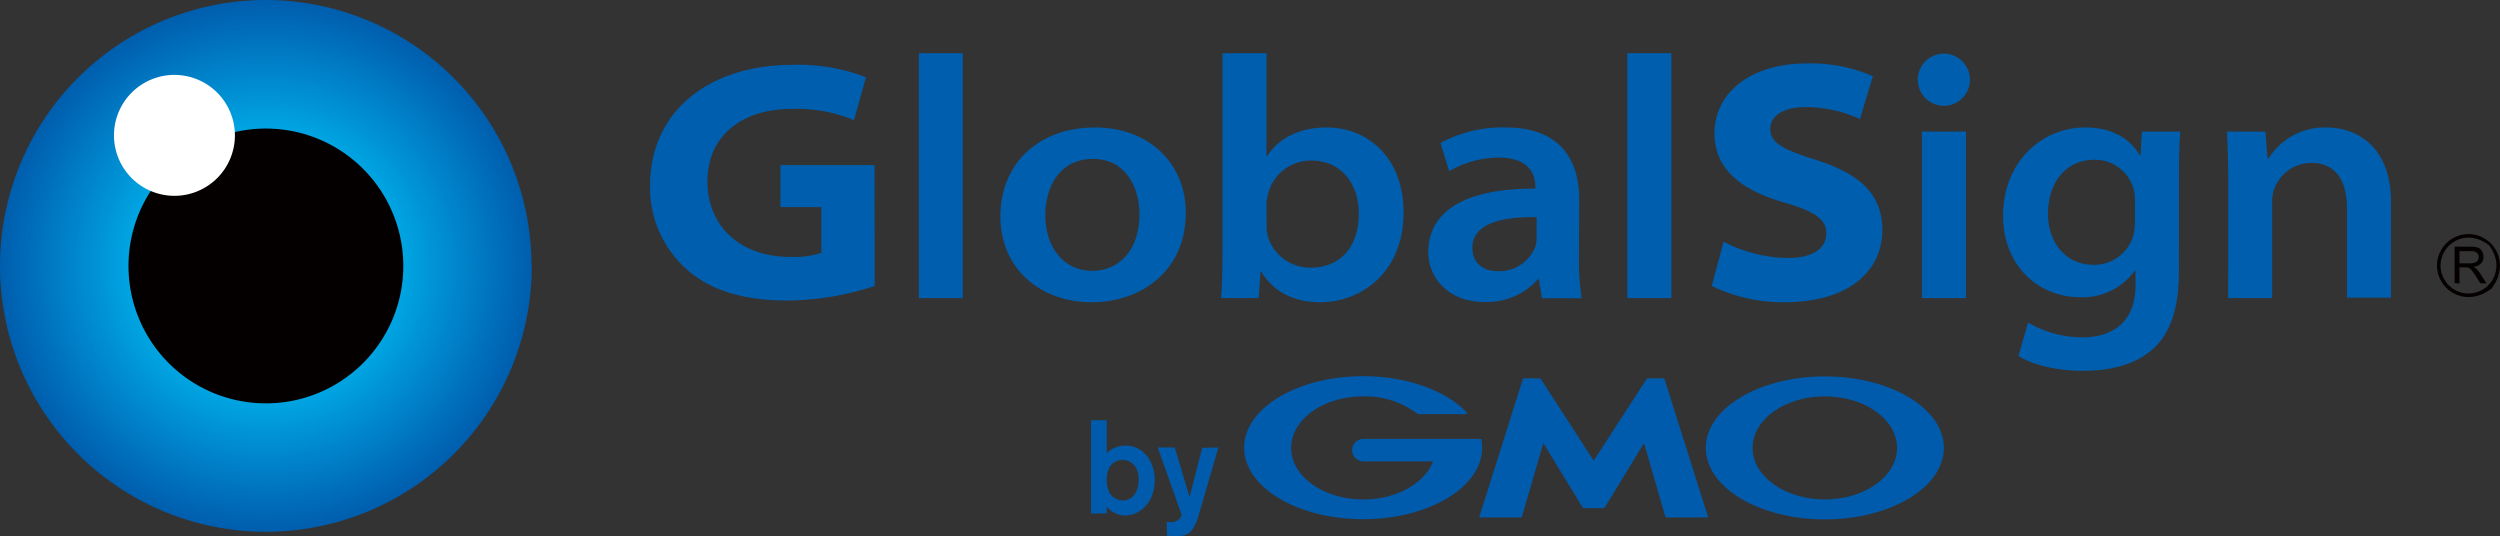 <?xml version="1.0" encoding="utf-8"?>
<svg xmlns="http://www.w3.org/2000/svg" viewBox="0 0 367.16 78.75">
  <rect x="0" y="0" width="367.16" height="78.75" fill="#333333" stroke="none"/>
  <defs>
    <style>.cls-1{fill:#005bac;}.cls-2{fill:#005eae;}.cls-3{fill:#005eaf;}.cls-4{fill:#005faf;}.cls-5{fill:#0060b0;}.cls-6{fill:#0061b0;}.cls-7{fill:#0061b1;}.cls-8{fill:#0062b1;}.cls-9{fill:#0062b2;}.cls-10{fill:#0063b2;}.cls-11{fill:#0064b2;}.cls-12{fill:#0064b3;}.cls-13{fill:#0065b3;}.cls-14{fill:#0065b4;}.cls-15{fill:#0066b4;}.cls-16{fill:#0067b5;}.cls-17{fill:#0068b6;}.cls-18{fill:#0069b6;}.cls-19{fill:#0069b7;}.cls-20{fill:#006ab7;}.cls-21{fill:#006bb8;}.cls-22{fill:#006cb9;}.cls-23{fill:#006dba;}.cls-24{fill:#006eba;}.cls-25{fill:#006ebb;}.cls-26{fill:#006fbb;}.cls-27{fill:#0070bc;}.cls-28{fill:#0071bd;}.cls-29{fill:#0072bd;}.cls-30{fill:#0072be;}.cls-31{fill:#0073be;}.cls-32{fill:#0074bf;}.cls-33{fill:#0075bf;}.cls-34{fill:#0075c0;}.cls-35{fill:#0076c0;}.cls-36{fill:#0076c1;}.cls-37{fill:#0077c1;}.cls-38{fill:#0078c2;}.cls-39{fill:#0079c3;}.cls-40{fill:#007ac3;}.cls-41{fill:#007bc4;}.cls-42{fill:#007cc5;}.cls-43{fill:#007dc5;}.cls-44{fill:#007dc6;}.cls-45{fill:#007ec6;}.cls-46{fill:#007ec7;}.cls-47{fill:#007fc7;}.cls-48{fill:#0080c7;}.cls-49{fill:#0080c8;}.cls-50{fill:#0081c8;}.cls-51{fill:#0081c9;}.cls-52{fill:#0082c9;}.cls-53{fill:#0083ca;}.cls-54{fill:#0084cb;}.cls-55{fill:#0085cb;}.cls-56{fill:#0085cc;}.cls-57{fill:#0086cc;}.cls-58{fill:#0087cd;}.cls-59{fill:#0088ce;}.cls-60{fill:#0089ce;}.cls-61{fill:#0089cf;}.cls-62{fill:#008acf;}.cls-63{fill:#008ad0;}.cls-64{fill:#008bd0;}.cls-65{fill:#008cd0;}.cls-66{fill:#008cd1;}.cls-67{fill:#008dd1;}.cls-68{fill:#008dd2;}.cls-69{fill:#008ed2;}.cls-70{fill:#008fd3;}.cls-71{fill:#0090d3;}.cls-72{fill:#0091d4;}.cls-73{fill:#0092d5;}.cls-74{fill:#0093d6;}.cls-75{fill:#0094d6;}.cls-76{fill:#0095d7;}.cls-77{fill:#0096d8;}.cls-78{fill:#0097d8;}.cls-79{fill:#0097d9;}.cls-80{fill:#0098d9;}.cls-81{fill:#0099da;}.cls-82{fill:#009ada;}.cls-83{fill:#009bdb;}.cls-84{fill:#009cdc;}.cls-85{fill:#009ddd;}.cls-86{fill:#009edd;}.cls-87{fill:#009fde;}.cls-88{fill:#00a0df;}.cls-89{fill:#00a1df;}.cls-90{fill:#00a1e0;}.cls-91{fill:#00a2e0;}.cls-92{fill:#00a3e0;}.cls-93{fill:#00a3e1;}.cls-94{fill:#00a4e1;}.cls-95{fill:#00a4e2;}.cls-96{fill:#00a5e2;}.cls-97{fill:#00a6e3;}.cls-98{fill:#00a7e3;}.cls-99{fill:#00a8e4;}.cls-100{fill:#00a9e5;}.cls-101{fill:#00aae5;}.cls-102{fill:#00aae6;}.cls-103{fill:#00abe6;}.cls-104{fill:#00ace7;}.cls-105{fill:#00ade7;}.cls-106{fill:#00ade8;}.cls-107{fill:#00aee8;}.cls-108{fill:#00afe8;}.cls-109{fill:#00afe9;}.cls-110{fill:#00b0e9;}.cls-111{fill:#00b1ea;}.cls-112{fill:#00b2eb;}.cls-113{fill:#00b3eb;}.cls-114{fill:#00b4ec;}.cls-115{fill:#00b5ed;}.cls-116{fill:#040000;}.cls-117{fill:#fff;}</style>
  </defs>
  <g data-name="レイヤー 2" id="_2">
    <g data-name="レイヤー 1" id="_1-2">
      <path class="cls-1" d="M167.23,70.49c0,1.28-.6,3-2.31,3a2.25,2.25,0,0,1-2.23-1.85,3.9,3.9,0,0,1-.15-1.23c0-2.08,1.24-2.87,2.29-2.87,1.26,0,2.46,1,2.4,2.95m-7-8.77V75.41h2.31v-1a3.5,3.5,0,0,0,2.65,1.3c2.31,0,4.4-2,4.4-5.17s-2-5.1-4.24-5.1a4,4,0,0,0-2.81,1.1V61.72Z"/>
      <path class="cls-1" d="M178.94,65.72l-2.46,8.45L175.94,76c-.66,2-1.38,2.76-3.18,2.76a7.53,7.53,0,0,1-1.4-.12v-2a4,4,0,0,0,.62.05A2,2,0,0,0,173,76.4a1.35,1.35,0,0,0,.54-.8l-3.51-9.88h2.5L174.71,73l1.85-7.23Z"/>
      <path class="cls-1" d="M234.1,74.63h1.39a.25.25,0,0,0,.2-.12l5.76-9.43,3.13,10.8a.19.19,0,0,0,.17.12h6c.08,0,.11,0,.09-.12l-6.38-20.2a.16.16,0,0,0-.16-.12h-2.27a.28.28,0,0,0-.2.1l-7.77,12-7.77-12a.3.3,0,0,0-.2-.1h-2.27a.17.17,0,0,0-.17.12l-6.38,20.2a.09.09,0,0,0,.09.12h6a.16.16,0,0,0,.16-.12l3.14-10.8,5.76,9.43a.24.24,0,0,0,.19.12Z"/>
      <path class="cls-1" d="M217.58,64.56h0a.12.12,0,0,0-.12-.1H200.23a1.65,1.65,0,1,0,0,3.3h10.23c-1.22,3.22-5.34,5.59-10.23,5.59-5.86,0-10.61-3.39-10.61-7.57s4.75-7.57,10.61-7.57a12.71,12.71,0,0,1,8,2.61h0a.09.09,0,0,0,.07,0h7a.13.13,0,0,0,.13-.14.16.16,0,0,0,0-.08h0c-3-3.19-8.7-5.35-15.23-5.35-9.66,0-17.48,4.7-17.48,10.5s7.82,10.5,17.48,10.5,17.47-4.71,17.47-10.5a5.55,5.55,0,0,0-.12-1.22"/>
      <path class="cls-1" d="M268,55.28c-9.65,0-17.48,4.7-17.48,10.5s7.83,10.5,17.48,10.5,17.48-4.7,17.48-10.5-7.83-10.5-17.48-10.5m0,18.07c-5.86,0-10.61-3.39-10.61-7.57s4.75-7.57,10.61-7.57,10.61,3.38,10.61,7.57-4.75,7.57-10.61,7.57"/>
      <g data-name="アートワーク 14" id="_14">
        <path class="cls-2" d="M78.1,39.06A39.05,39.05,0,1,1,39.06,0a39.05,39.05,0,0,1,39,39.06"/>
        <path class="cls-3" d="M77.94,39.06A38.89,38.89,0,1,1,39.06.16a38.89,38.89,0,0,1,38.88,38.9"/>
        <path class="cls-4" d="M77.78,39.06A38.73,38.73,0,1,1,39.06.32,38.73,38.73,0,0,1,77.78,39.06"/>
        <path class="cls-5" d="M77.62,39.06A38.57,38.57,0,1,1,39.06.48,38.56,38.56,0,0,1,77.62,39.06"/>
        <path class="cls-5" d="M77.46,39.06A38.41,38.41,0,1,1,39.06.64a38.41,38.41,0,0,1,38.4,38.42"/>
        <path class="cls-6" d="M77.3,39.06A38.25,38.25,0,1,1,39.06.8,38.25,38.25,0,0,1,77.3,39.06"/>
        <path class="cls-7" d="M77.14,39.06A38.09,38.09,0,1,1,39.06,1a38.09,38.09,0,0,1,38.08,38.1"/>
        <path class="cls-8" d="M77,39.06A37.93,37.93,0,1,1,39.06,1.12,37.93,37.93,0,0,1,77,39.06"/>
        <path class="cls-9" d="M76.82,39.06A37.77,37.77,0,1,1,39.06,1.28,37.77,37.77,0,0,1,76.82,39.06"/>
        <path class="cls-10" d="M76.66,39.06A37.61,37.61,0,1,1,39.06,1.44a37.6,37.6,0,0,1,37.6,37.62"/>
        <path class="cls-11" d="M76.5,39.06A37.45,37.45,0,1,1,39.06,1.6,37.45,37.45,0,0,1,76.5,39.06"/>
        <path class="cls-12" d="M76.34,39.06A37.29,37.29,0,1,1,39.06,1.76a37.29,37.29,0,0,1,37.28,37.3"/>
        <path class="cls-13" d="M76.18,39.06A37.13,37.13,0,1,1,39.06,1.93,37.13,37.13,0,0,1,76.18,39.06"/>
        <path class="cls-14" d="M76,39.06a37,37,0,1,1-37-37,37,37,0,0,1,37,37"/>
        <path class="cls-15" d="M75.86,39.06A36.81,36.81,0,1,1,39.06,2.25a36.81,36.81,0,0,1,36.8,36.81"/>
        <path class="cls-16" d="M75.7,39.06A36.65,36.65,0,1,1,39.06,2.41,36.66,36.66,0,0,1,75.7,39.06"/>
        <path class="cls-16" d="M75.54,39.06A36.49,36.49,0,1,1,39.06,2.57,36.48,36.48,0,0,1,75.54,39.06"/>
        <path class="cls-17" d="M75.38,39.06A36.33,36.33,0,1,1,39.06,2.73,36.33,36.33,0,0,1,75.38,39.06"/>
        <path class="cls-17" d="M75.22,39.06A36.17,36.17,0,1,1,39.06,2.89,36.16,36.16,0,0,1,75.22,39.06"/>
        <path class="cls-18" d="M75.06,39.06a36,36,0,1,1-36-36,36,36,0,0,1,36,36"/>
        <path class="cls-19" d="M74.9,39.06A35.85,35.85,0,1,1,39.06,3.21,35.84,35.84,0,0,1,74.9,39.06"/>
        <path class="cls-20" d="M74.74,39.06A35.69,35.69,0,1,1,39.06,3.37,35.69,35.69,0,0,1,74.74,39.06"/>
        <path class="cls-21" d="M74.58,39.06A35.53,35.53,0,1,1,39.06,3.53,35.53,35.53,0,0,1,74.58,39.06"/>
        <path class="cls-21" d="M74.42,39.06A35.37,35.37,0,1,1,39.06,3.69,35.37,35.37,0,0,1,74.42,39.06"/>
        <path class="cls-22" d="M74.25,39.06A35.2,35.2,0,1,1,39.06,3.85,35.19,35.19,0,0,1,74.25,39.06"/>
        <path class="cls-22" d="M74.09,39.06A35,35,0,1,1,39.06,4a35,35,0,0,1,35,35.05"/>
        <path class="cls-23" d="M73.93,39.06A34.88,34.88,0,1,1,39.06,4.17,34.88,34.88,0,0,1,73.93,39.06"/>
        <path class="cls-24" d="M73.77,39.06A34.72,34.72,0,1,1,39.06,4.33,34.72,34.72,0,0,1,73.77,39.06"/>
        <path class="cls-25" d="M73.61,39.06A34.56,34.56,0,1,1,39.06,4.49,34.56,34.56,0,0,1,73.61,39.06"/>
        <path class="cls-26" d="M73.45,39.06A34.4,34.4,0,1,1,39.06,4.65,34.4,34.4,0,0,1,73.45,39.06"/>
        <path class="cls-26" d="M73.29,39.06A34.24,34.24,0,1,1,39.06,4.81,34.24,34.24,0,0,1,73.29,39.06"/>
        <path class="cls-27" d="M73.13,39.06A34.08,34.08,0,1,1,39.06,5,34.08,34.08,0,0,1,73.13,39.06"/>
        <path class="cls-27" d="M73,39.06A33.92,33.92,0,1,1,39.06,5.13,33.92,33.92,0,0,1,73,39.06"/>
        <path class="cls-28" d="M72.81,39.06A33.76,33.76,0,1,1,39.06,5.29,33.76,33.76,0,0,1,72.81,39.06"/>
        <path class="cls-29" d="M72.65,39.06A33.6,33.6,0,1,1,39.06,5.45,33.6,33.6,0,0,1,72.65,39.06"/>
        <path class="cls-30" d="M72.49,39.06A33.44,33.44,0,1,1,39.06,5.61,33.44,33.44,0,0,1,72.49,39.06"/>
        <path class="cls-31" d="M72.33,39.06A33.28,33.28,0,1,1,39.06,5.77,33.28,33.28,0,0,1,72.33,39.06"/>
        <path class="cls-31" d="M72.17,39.06A33.12,33.12,0,1,1,39.06,5.93,33.12,33.12,0,0,1,72.17,39.06"/>
        <path class="cls-32" d="M72,39.06a33,33,0,1,1-32.95-33,33,33,0,0,1,33,33"/>
        <path class="cls-33" d="M71.85,39.06A32.8,32.8,0,1,1,39.06,6.26a32.8,32.8,0,0,1,32.79,32.8"/>
        <path class="cls-34" d="M71.69,39.06A32.64,32.64,0,1,1,39.06,6.42,32.64,32.64,0,0,1,71.69,39.06"/>
        <path class="cls-35" d="M71.53,39.06A32.48,32.48,0,1,1,39.06,6.58,32.47,32.47,0,0,1,71.53,39.06"/>
        <path class="cls-36" d="M71.37,39.06A32.32,32.32,0,1,1,39.06,6.74,32.32,32.32,0,0,1,71.37,39.06"/>
        <path class="cls-37" d="M71.21,39.06A32.16,32.16,0,1,1,39.06,6.9,32.17,32.17,0,0,1,71.21,39.06"/>
        <path class="cls-38" d="M71.05,39.06a32,32,0,1,1-32-32,32,32,0,0,1,32,32"/>
        <path class="cls-38" d="M70.89,39.06A31.84,31.84,0,1,1,39.06,7.22,31.83,31.83,0,0,1,70.89,39.06"/>
        <path class="cls-39" d="M70.73,39.06A31.68,31.68,0,1,1,39.06,7.38,31.67,31.67,0,0,1,70.73,39.06"/>
        <path class="cls-40" d="M70.57,39.06A31.52,31.52,0,1,1,39.06,7.54,31.51,31.51,0,0,1,70.57,39.06"/>
        <path class="cls-40" d="M70.41,39.06A31.36,31.36,0,1,1,39.06,7.7,31.36,31.36,0,0,1,70.41,39.06"/>
        <path class="cls-41" d="M70.25,39.06A31.2,31.2,0,1,1,39.06,7.86a31.2,31.2,0,0,1,31.19,31.2"/>
        <path class="cls-41" d="M70.08,39.06a31,31,0,1,1-31-31,31,31,0,0,1,31,31"/>
        <path class="cls-42" d="M69.92,39.06A30.87,30.87,0,1,1,39.06,8.18,30.87,30.87,0,0,1,69.92,39.06"/>
        <path class="cls-43" d="M69.76,39.06A30.71,30.71,0,1,1,39.06,8.34a30.7,30.7,0,0,1,30.7,30.72"/>
        <path class="cls-44" d="M69.6,39.06A30.55,30.55,0,1,1,39.06,8.5,30.54,30.54,0,0,1,69.6,39.06"/>
        <path class="cls-45" d="M69.44,39.06A30.39,30.39,0,1,1,39.06,8.66a30.39,30.39,0,0,1,30.38,30.4"/>
        <path class="cls-46" d="M69.28,39.06A30.23,30.23,0,1,1,39.06,8.82,30.23,30.23,0,0,1,69.28,39.06"/>
        <path class="cls-47" d="M69.12,39.06A30.07,30.07,0,1,1,39.06,9,30.07,30.07,0,0,1,69.12,39.06"/>
        <path class="cls-48" d="M69,39.06A29.91,29.91,0,1,1,39.06,9.14,29.91,29.91,0,0,1,69,39.06"/>
        <path class="cls-49" d="M68.8,39.06A29.75,29.75,0,1,1,39.06,9.3,29.75,29.75,0,0,1,68.8,39.06"/>
        <path class="cls-50" d="M68.64,39.06A29.59,29.59,0,1,1,39.06,9.46a29.58,29.58,0,0,1,29.58,29.6"/>
        <path class="cls-51" d="M68.48,39.06A29.43,29.43,0,1,1,39.06,9.62,29.43,29.43,0,0,1,68.48,39.06"/>
        <path class="cls-52" d="M68.32,39.06A29.27,29.27,0,1,1,39.06,9.79,29.27,29.27,0,0,1,68.32,39.06"/>
        <path class="cls-53" d="M68.16,39.06A29.11,29.11,0,1,1,39.06,9.94a29.11,29.11,0,0,1,29.1,29.12"/>
        <path class="cls-53" d="M68,39.06A29,29,0,1,1,39.06,10.11,29,29,0,0,1,68,39.06"/>
        <path class="cls-54" d="M67.84,39.06A28.79,28.79,0,1,1,39.06,10.27,28.79,28.79,0,0,1,67.84,39.06"/>
        <path class="cls-54" d="M67.68,39.06A28.63,28.63,0,1,1,39.06,10.43,28.63,28.63,0,0,1,67.68,39.06"/>
        <path class="cls-55" d="M67.52,39.06A28.47,28.47,0,1,1,39.06,10.59,28.46,28.46,0,0,1,67.52,39.06"/>
        <path class="cls-56" d="M67.36,39.06a28.31,28.31,0,1,1-28.3-28.31,28.3,28.3,0,0,1,28.3,28.31"/>
        <path class="cls-57" d="M67.2,39.06A28.15,28.15,0,1,1,39.06,10.91,28.15,28.15,0,0,1,67.2,39.06"/>
        <path class="cls-58" d="M67,39.06a28,28,0,1,1-28-28,28,28,0,0,1,28,28"/>
        <path class="cls-58" d="M66.88,39.06A27.83,27.83,0,1,1,39.06,11.23,27.83,27.83,0,0,1,66.88,39.06"/>
        <path class="cls-59" d="M66.72,39.06A27.67,27.67,0,1,1,39.06,11.39,27.66,27.66,0,0,1,66.72,39.06"/>
        <path class="cls-60" d="M66.56,39.06a27.51,27.51,0,1,1-27.5-27.51,27.5,27.5,0,0,1,27.5,27.51"/>
        <path class="cls-61" d="M66.4,39.06A27.35,27.35,0,1,1,39.06,11.71,27.34,27.34,0,0,1,66.4,39.06"/>
        <path class="cls-62" d="M66.24,39.06A27.19,27.19,0,1,1,39.06,11.87,27.18,27.18,0,0,1,66.24,39.06"/>
        <path class="cls-63" d="M66.08,39.06a27,27,0,1,1-27-27,27,27,0,0,1,27,27"/>
        <path class="cls-64" d="M65.92,39.06A26.87,26.87,0,1,1,39.06,12.19,26.87,26.87,0,0,1,65.92,39.06"/>
        <path class="cls-65" d="M65.76,39.06a26.71,26.71,0,1,1-26.7-26.71,26.71,26.71,0,0,1,26.7,26.71"/>
        <path class="cls-66" d="M65.6,39.06A26.55,26.55,0,1,1,39.06,12.51,26.55,26.55,0,0,1,65.6,39.06"/>
        <path class="cls-67" d="M65.43,39.06A26.38,26.38,0,1,1,39.06,12.67,26.38,26.38,0,0,1,65.43,39.06"/>
        <path class="cls-68" d="M65.27,39.06A26.22,26.22,0,1,1,39.06,12.83,26.22,26.22,0,0,1,65.27,39.06"/>
        <path class="cls-69" d="M65.11,39.06A26.06,26.06,0,1,1,39.06,13,26.05,26.05,0,0,1,65.11,39.06"/>
        <path class="cls-70" d="M65,39.06A25.9,25.9,0,1,1,39.06,13.15,25.9,25.9,0,0,1,65,39.06"/>
        <path class="cls-70" d="M64.79,39.06A25.74,25.74,0,1,1,39.06,13.31,25.74,25.74,0,0,1,64.79,39.06"/>
        <path class="cls-71" d="M64.63,39.06A25.58,25.58,0,1,1,39.06,13.47,25.58,25.58,0,0,1,64.63,39.06"/>
        <path class="cls-72" d="M64.47,39.06A25.42,25.42,0,1,1,39.06,13.63,25.42,25.42,0,0,1,64.47,39.06"/>
        <path class="cls-72" d="M64.31,39.06A25.26,25.26,0,1,1,39.06,13.8,25.26,25.26,0,0,1,64.31,39.06"/>
        <path class="cls-73" d="M64.15,39.06A25.1,25.1,0,1,1,39.06,14a25.09,25.09,0,0,1,25.09,25.1"/>
        <path class="cls-73" d="M64,39.06A24.94,24.94,0,1,1,39.06,14.12,24.94,24.94,0,0,1,64,39.06"/>
        <path class="cls-74" d="M63.83,39.06A24.78,24.78,0,1,1,39.06,14.28,24.78,24.78,0,0,1,63.83,39.06"/>
        <path class="cls-75" d="M63.67,39.06A24.62,24.62,0,1,1,39.06,14.44,24.62,24.62,0,0,1,63.67,39.06"/>
        <path class="cls-75" d="M63.51,39.06A24.46,24.46,0,1,1,39.06,14.6,24.46,24.46,0,0,1,63.51,39.06"/>
        <path class="cls-76" d="M63.35,39.06a24.3,24.3,0,1,1-24.29-24.3,24.29,24.29,0,0,1,24.29,24.3"/>
        <path class="cls-76" d="M63.19,39.06A24.14,24.14,0,1,1,39.06,14.92,24.13,24.13,0,0,1,63.19,39.06"/>
        <path class="cls-77" d="M63,39.06a24,24,0,1,1-24-24,24,24,0,0,1,24,24"/>
        <path class="cls-78" d="M62.87,39.06A23.82,23.82,0,1,1,39.06,15.24,23.81,23.81,0,0,1,62.87,39.06"/>
        <path class="cls-79" d="M62.71,39.06A23.66,23.66,0,1,1,39.06,15.4,23.65,23.65,0,0,1,62.71,39.06"/>
        <path class="cls-80" d="M62.55,39.06a23.5,23.5,0,1,1-23.49-23.5,23.49,23.49,0,0,1,23.49,23.5"/>
        <path class="cls-81" d="M62.39,39.06A23.34,23.34,0,1,1,39.06,15.72,23.34,23.34,0,0,1,62.39,39.06"/>
        <path class="cls-81" d="M62.23,39.06A23.18,23.18,0,1,1,39.06,15.88,23.17,23.17,0,0,1,62.23,39.06"/>
        <path class="cls-82" d="M62.07,39.06a23,23,0,1,1-23-23,23,23,0,0,1,23,23"/>
        <path class="cls-83" d="M61.91,39.06A22.86,22.86,0,1,1,39.06,16.2,22.86,22.86,0,0,1,61.91,39.06"/>
        <path class="cls-83" d="M61.75,39.06a22.7,22.7,0,1,1-22.69-22.7,22.69,22.69,0,0,1,22.69,22.7"/>
        <path class="cls-84" d="M61.59,39.06A22.54,22.54,0,1,1,39.06,16.52,22.53,22.53,0,0,1,61.59,39.06"/>
        <path class="cls-84" d="M61.42,39.06A22.37,22.37,0,1,1,39.06,16.68,22.37,22.37,0,0,1,61.42,39.06"/>
        <path class="cls-85" d="M61.27,39.06A22.22,22.22,0,1,1,39.06,16.84,22.22,22.22,0,0,1,61.27,39.06"/>
        <path class="cls-86" d="M61.1,39.06A22.05,22.05,0,1,1,39.06,17a22,22,0,0,1,22,22.06"/>
        <path class="cls-86" d="M60.94,39.06a21.89,21.89,0,1,1-21.88-21.9,21.89,21.89,0,0,1,21.88,21.9"/>
        <path class="cls-87" d="M60.78,39.06A21.73,21.73,0,1,1,39.06,17.32,21.73,21.73,0,0,1,60.78,39.06"/>
        <path class="cls-87" d="M60.62,39.06A21.57,21.57,0,1,1,39.06,17.48,21.57,21.57,0,0,1,60.62,39.06"/>
        <path class="cls-88" d="M60.46,39.06a21.41,21.41,0,1,1-21.4-21.42,21.41,21.41,0,0,1,21.4,21.42"/>
        <path class="cls-89" d="M60.3,39.06A21.25,21.25,0,1,1,39.06,17.8,21.25,21.25,0,0,1,60.3,39.06"/>
        <path class="cls-90" d="M60.14,39.06A21.09,21.09,0,1,1,39.06,18,21.08,21.08,0,0,1,60.14,39.06"/>
        <path class="cls-91" d="M60,39.06A20.93,20.93,0,1,1,39.06,18.13,20.93,20.93,0,0,1,60,39.06"/>
        <path class="cls-92" d="M59.82,39.06A20.77,20.77,0,1,1,39.06,18.29,20.77,20.77,0,0,1,59.82,39.06"/>
        <path class="cls-93" d="M59.66,39.06a20.61,20.61,0,1,1-20.6-20.61,20.61,20.61,0,0,1,20.6,20.61"/>
        <path class="cls-94" d="M59.5,39.06A20.45,20.45,0,1,1,39.06,18.61,20.44,20.44,0,0,1,59.5,39.06"/>
        <path class="cls-95" d="M59.34,39.06A20.29,20.29,0,1,1,39.06,18.77,20.29,20.29,0,0,1,59.34,39.06"/>
        <path class="cls-96" d="M59.18,39.06A20.13,20.13,0,1,1,39.06,18.93,20.12,20.12,0,0,1,59.18,39.06"/>
        <path class="cls-97" d="M59,39.06a20,20,0,1,1-20-20,20,20,0,0,1,20,20"/>
        <path class="cls-97" d="M58.86,39.06a19.81,19.81,0,1,1-19.8-19.81,19.8,19.8,0,0,1,19.8,19.81"/>
        <path class="cls-98" d="M58.7,39.06A19.65,19.65,0,1,1,39.06,19.41,19.64,19.64,0,0,1,58.7,39.06"/>
        <path class="cls-99" d="M58.54,39.06A19.49,19.49,0,1,1,39.06,19.57,19.48,19.48,0,0,1,58.54,39.06"/>
        <path class="cls-99" d="M58.38,39.06A19.33,19.33,0,1,1,39.06,19.73,19.32,19.32,0,0,1,58.38,39.06"/>
        <path class="cls-100" d="M58.22,39.06A19.17,19.17,0,1,1,39.06,19.89,19.16,19.16,0,0,1,58.22,39.06"/>
        <path class="cls-101" d="M58.06,39.06a19,19,0,1,1-19-19,19,19,0,0,1,19,19"/>
        <path class="cls-102" d="M57.9,39.06A18.85,18.85,0,1,1,39.06,20.21,18.85,18.85,0,0,1,57.9,39.06"/>
        <path class="cls-103" d="M57.74,39.06A18.69,18.69,0,1,1,39.06,20.37,18.68,18.68,0,0,1,57.74,39.06"/>
        <path class="cls-103" d="M57.58,39.06A18.53,18.53,0,1,1,39.06,20.53,18.52,18.52,0,0,1,57.58,39.06"/>
        <path class="cls-104" d="M57.42,39.06A18.37,18.37,0,1,1,39.06,20.69,18.37,18.37,0,0,1,57.42,39.06"/>
        <path class="cls-105" d="M57.25,39.06A18.2,18.2,0,1,1,39.06,20.85,18.2,18.2,0,0,1,57.25,39.06"/>
        <path class="cls-106" d="M57.09,39.06a18,18,0,1,1-18-18,18,18,0,0,1,18,18.05"/>
        <path class="cls-107" d="M56.93,39.06A17.88,17.88,0,1,1,39.06,21.17,17.88,17.88,0,0,1,56.93,39.06"/>
        <path class="cls-108" d="M56.77,39.06A17.72,17.72,0,1,1,39.06,21.33,17.71,17.71,0,0,1,56.77,39.06"/>
        <path class="cls-109" d="M56.61,39.06A17.56,17.56,0,1,1,39.06,21.49,17.56,17.56,0,0,1,56.61,39.06"/>
        <path class="cls-110" d="M56.45,39.06a17.4,17.4,0,1,1-17.39-17.4,17.4,17.4,0,0,1,17.39,17.4"/>
        <path class="cls-111" d="M56.29,39.06A17.24,17.24,0,1,1,39.06,21.81,17.24,17.24,0,0,1,56.29,39.06"/>
        <path class="cls-111" d="M56.13,39.06A17.08,17.08,0,1,1,39.06,22,17.08,17.08,0,0,1,56.13,39.06"/>
        <path class="cls-112" d="M56,39.06A16.92,16.92,0,1,1,39.06,22.14,16.92,16.92,0,0,1,56,39.06"/>
        <path class="cls-112" d="M55.81,39.06A16.76,16.76,0,1,1,39.06,22.3,16.76,16.76,0,0,1,55.81,39.06"/>
        <path class="cls-113" d="M55.65,39.06a16.6,16.6,0,1,1-16.59-16.6,16.6,16.6,0,0,1,16.59,16.6"/>
        <path class="cls-114" d="M55.49,39.06A16.44,16.44,0,1,1,39.06,22.62,16.44,16.44,0,0,1,55.49,39.06"/>
        <path class="cls-114" d="M55.33,39.06A16.28,16.28,0,1,1,39.06,22.78,16.28,16.28,0,0,1,55.33,39.06"/>
        <path class="cls-115" d="M55.17,39.06A16.12,16.12,0,1,1,39.06,22.94,16.12,16.12,0,0,1,55.17,39.06"/>
        <path class="cls-116" d="M59.23,39.06A20.18,20.18,0,1,1,39.05,18.88,20.18,20.18,0,0,1,59.23,39.06"/>
        <path class="cls-117" d="M34.5,19.91A8.88,8.88,0,1,1,25.62,11a8.89,8.89,0,0,1,8.88,8.88"/>
      </g>
      <g data-name="アートワーク 14" id="_14-2">
        <path class="cls-2" d="M128.47,42a42.46,42.46,0,0,1-12.74,2.14c-7,0-11.92-1.7-15.33-5a16,16,0,0,1-4.93-11.87c0-10.91,8.61-17.75,21-17.75a27.35,27.35,0,0,1,10.71,1.83l-1.76,6.29A22,22,0,0,0,116.2,16c-7,0-12.3,3.75-12.3,10.64,0,6.61,4.83,11.09,12.17,11.09a13.42,13.42,0,0,0,4.55-.58V30.41h-6V24.24h13.81Z"/>
        <rect class="cls-2" height="35.97" width="6.46" x="134.94" y="7.81"/>
        <path class="cls-2" d="M160.38,39.78c-4,0-6.86-3.28-6.86-8.18,0-4.26,2.17-8.26,7-8.26s6.83,4.21,6.83,8.15c0,5.33-3.08,8.29-6.92,8.29Zm0,4.61c7,0,13.77-4.44,13.77-13.13,0-7.2-5.33-12.54-13.32-12.54-8.31,0-13.91,5.31-13.91,13.06s5.94,12.61,13.41,12.61Z"/>
        <path class="cls-2" d="M186,30.19a6,6,0,0,1,.21-1.61,6.47,6.47,0,0,1,6.35-5c4.57,0,7,3.58,7,7.8,0,4.95-2.78,7.93-7.08,7.93a6.49,6.49,0,0,1-6.32-4.73,6.74,6.74,0,0,1-.14-1.43Zm-6.46,6.65c0,2.68-.08,5.36-.2,6.94h5.51l.27-3.89h.1c2,3.27,5.22,4.5,8.67,4.5,6,0,12.24-4.36,12.24-13.19.05-7.53-4.81-12.48-11.32-12.48-4.12,0-7.12,1.71-8.71,4.21H186V7.81h-6.46Z"/>
        <path class="cls-2" d="M225.67,34.88a4.36,4.36,0,0,1-.19,1.37,5.72,5.72,0,0,1-5.42,3.58c-2.22,0-3.82-1.17-3.82-3.44,0-3.55,4.3-4.58,9.43-4.5Zm6.26-5.58c0-5.42-2.45-10.58-10.81-10.58A19.07,19.07,0,0,0,211.55,21l1.29,4.14a14.73,14.73,0,0,1,7.25-2c4.89,0,5.4,2.95,5.4,4.24v.33c-10.16-.07-15.73,3.22-15.73,9.35,0,3.54,2.79,7.29,8.24,7.29A10,10,0,0,0,225.88,41H226l.46,2.8h5.83a36.56,36.56,0,0,1-.4-6Z"/>
        <rect class="cls-2" height="35.97" width="6.46" x="239" y="7.81"/>
        <path class="cls-2" d="M253.14,35.5a21,21,0,0,0,9.46,2.39c3.65,0,5.62-1.41,5.62-3.64,0-2-1.64-3.18-6.09-4.48-6-1.72-10.33-4.64-10.33-10.21,0-5.89,5.27-10.24,13.52-10.24a22.87,22.87,0,0,1,9.74,1.87l-1.9,6.3a19.13,19.13,0,0,0-8-1.76c-3.5,0-5.17,1.49-5.17,3.2,0,2.19,2.16,3.1,6.8,4.58,6.49,2.09,9.66,5.1,9.66,10.3,0,5.46-4.25,10.58-14.48,10.58A24.34,24.34,0,0,1,251.39,42Z"/>
        <path class="cls-2" d="M282.27,19.33h6.47V43.78h-6.47Zm3.19-3.79a3.83,3.83,0,1,1,.05,0Z"/>
        <path class="cls-2" d="M313.55,32.53a8.92,8.92,0,0,1-.28,2.21,6,6,0,0,1-5.75,4.15c-4.47,0-6.74-3.66-6.74-7.42,0-5.11,3-8,6.76-8a5.85,5.85,0,0,1,5.83,4.37,6.52,6.52,0,0,1,.18,1.63Zm6.46-6.4c0-3.36.08-5.27.2-6.8h-5.64l-.2,3.47h-.11c-1.27-2.14-3.7-4.08-8-4.08-6.42,0-12.08,5.05-12.08,13,0,7.05,4.93,11.93,11.35,11.93a9.43,9.43,0,0,0,8-3.9h.1v2.14c0,5.51-3.49,7.65-7.78,7.65a15.79,15.79,0,0,1-8-2.17l-1.41,4.91c2.27,1.43,6,2.18,9.41,2.18s7.33-.61,10.19-3.07S320,44.93,320,40Z"/>
        <path class="cls-2" d="M327.25,26.73c0-2.85-.08-5.3-.2-7.4h5.66l.31,3.93h.16a9.7,9.7,0,0,1,8.46-4.54c4.33,0,9.51,2.61,9.51,11v14h-6.46V30.55c0-3.86-1.55-6.63-5.26-6.63A5.82,5.82,0,0,0,334,27.76a5.3,5.3,0,0,0-.3,1.88V43.78h-6.46Z"/>
        <path class="cls-116" d="M357.91,39c0,3.63,4.21,6.3,8,3.38,2.92-3.8.25-8-3.38-8A4.63,4.63,0,0,0,357.91,39m.53,0c0-3.21,3.72-5.58,7.09-3,2.59,3.37.23,7.1-3,7.1a4.11,4.11,0,0,1-4.1-4.1"/>
        <path class="cls-116" d="M361.21,36.89h1.69a1.26,1.26,0,0,1,.87.25.8.8,0,0,1,.27.62.9.9,0,0,1-.14.48.81.81,0,0,1-.41.32,2.25,2.25,0,0,1-.77.11h-1.51Zm0,4.75V39.27H362a1.79,1.79,0,0,1,.39,0,1.3,1.3,0,0,1,.32.14,2.13,2.13,0,0,1,.36.37c.13.16.3.41.51.73l.7,1.1h.89l-.92-1.45a3.82,3.82,0,0,0-.59-.7,1.91,1.91,0,0,0-.42-.27,1.86,1.86,0,0,0,1.13-.5,1.35,1.35,0,0,0,.36-1,1.49,1.49,0,0,0-.22-.81,1.17,1.17,0,0,0-.59-.51,3.24,3.24,0,0,0-1.08-.14H360.5v5.34Z"/>
      </g>
    </g>
  </g>
</svg>